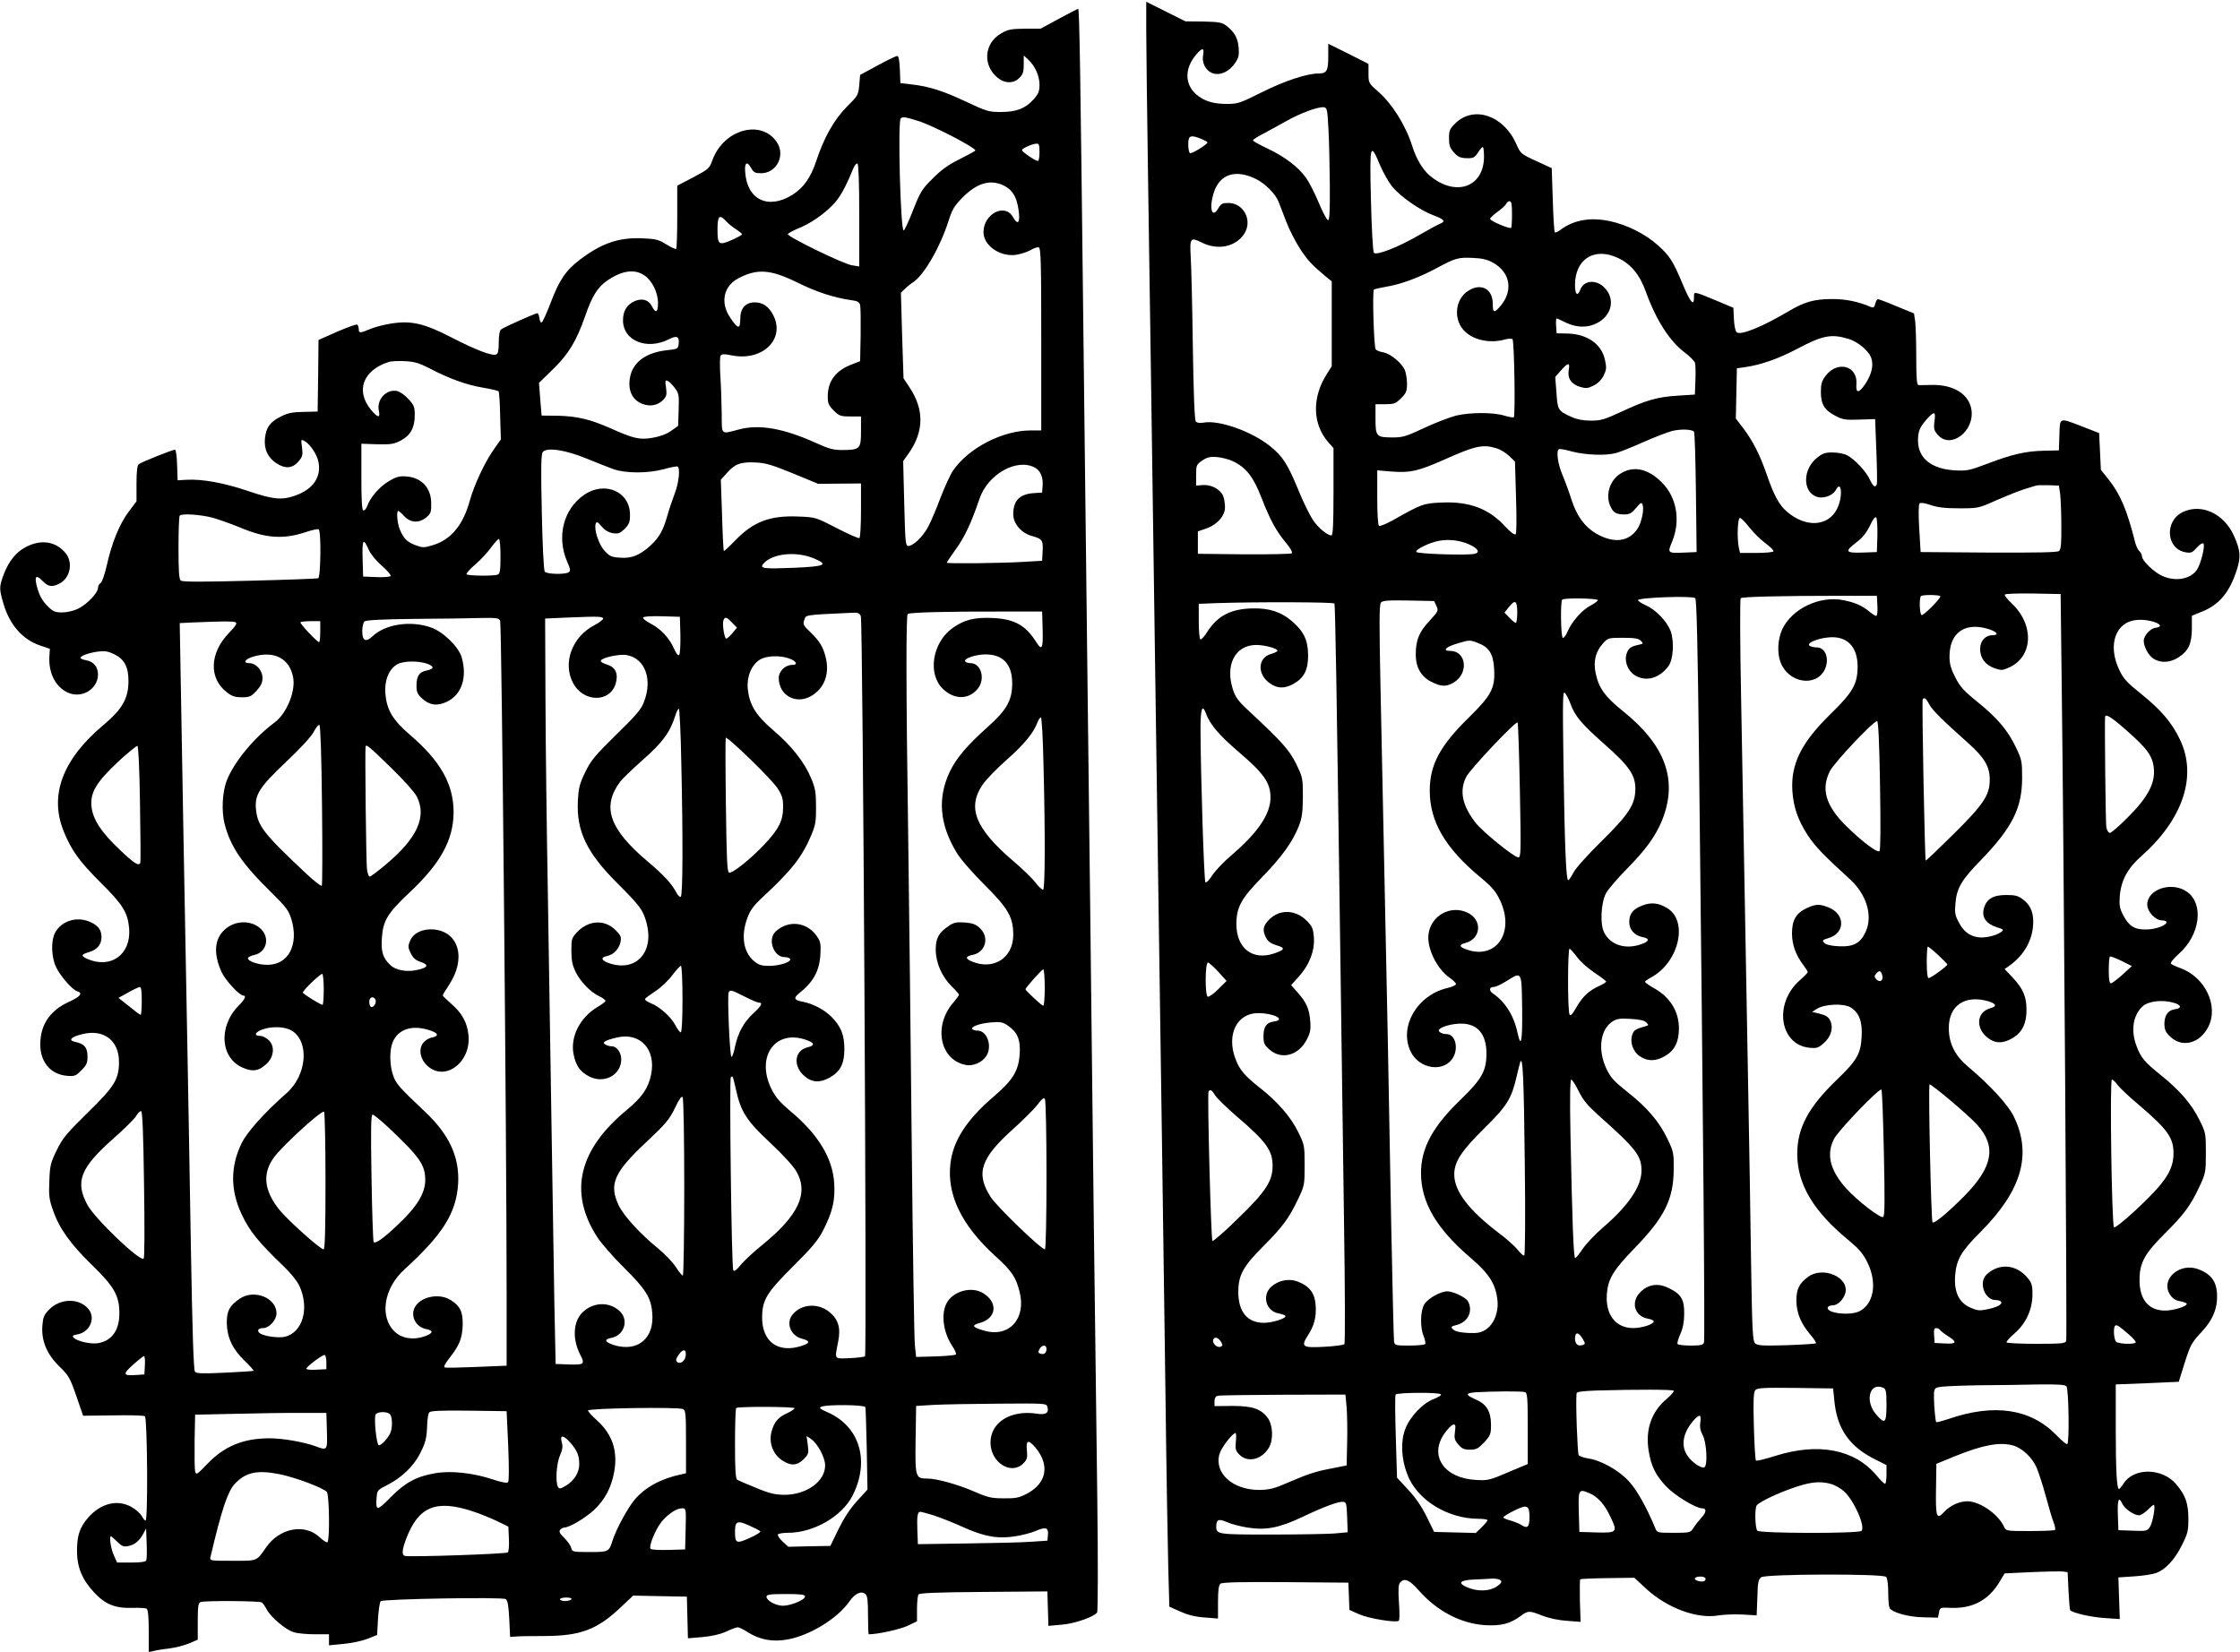 <?xml version="1.0" standalone="no"?>
<!DOCTYPE svg PUBLIC "-//W3C//DTD SVG 20010904//EN"
 "http://www.w3.org/TR/2001/REC-SVG-20010904/DTD/svg10.dtd">
<svg version="1.0" xmlns="http://www.w3.org/2000/svg"
 width="1280pt" height="944pt" viewBox="0 0 1280 944"
 preserveAspectRatio="xMidYMid meet">
<g transform="translate(0,944) scale(0.1,-0.1)"
fill="#000000" stroke="none">
<path d="M6550 9258 c0 -95 5 -461 10 -813 5 -352 14 -964 20 -1360 6 -396 15
-1028 20 -1405 5 -377 14 -1004 20 -1395 6 -390 15 -1011 20 -1380 5 -368 14
-1019 20 -1445 5 -426 13 -871 16 -989 l6 -213 62 -28 c42 -19 85 -30 139 -34
l77 -6 0 94 c0 67 4 97 14 105 9 8 116 11 372 9 l359 -3 3 -78 3 -78 57 -25
c54 -24 206 -49 225 -37 5 3 5 50 1 104 -5 73 -3 103 6 114 24 29 54 17 108
-45 104 -118 240 -189 379 -198 91 -5 142 8 203 53 42 31 49 31 124 1 37 -14
92 -26 139 -29 l79 -6 -4 119 c-1 65 -1 121 2 124 3 3 74 6 157 7 l152 2 68
-63 c121 -111 292 -174 414 -152 30 5 91 7 136 5 l81 -5 4 102 c2 87 6 104 22
116 27 19 695 21 714 2 7 -7 12 -44 12 -94 0 -53 4 -85 13 -91 32 -25 110 -44
188 -46 l83 -2 6 29 c5 29 5 30 68 27 123 -5 215 44 277 147 l30 50 150 7 c83
4 164 5 180 4 l30 -4 5 -107 c3 -58 7 -108 10 -111 18 -16 119 -39 194 -44
l89 -6 -4 119 -4 119 90 6 c50 3 106 12 125 19 54 19 107 77 148 159 34 68 37
82 37 155 -1 87 -17 131 -70 194 -79 93 -241 96 -300 4 -11 -17 -23 -31 -26
-32 -13 0 -19 103 -19 345 l0 253 180 7 180 8 34 109 c32 100 39 114 93 172
71 75 98 145 91 232 -6 65 -37 104 -105 130 -107 41 -218 -56 -164 -143 14
-23 30 -34 56 -39 19 -3 37 -10 40 -14 8 -14 -73 -40 -123 -40 -95 0 -148 64
-146 180 1 95 30 146 144 260 109 108 147 159 198 268 35 75 37 81 37 192 0
114 -1 117 -37 190 -44 89 -112 169 -221 256 -94 76 -113 99 -138 165 -34 89
-21 177 35 228 31 29 110 39 174 21 47 -12 52 -33 10 -38 -39 -5 -60 -35 -60
-84 1 -36 7 -48 36 -75 68 -62 166 -36 214 57 62 119 -16 285 -158 337 -25 9
-49 20 -54 25 -6 5 13 28 46 58 119 106 143 282 47 352 -85 63 -229 18 -229
-72 0 -40 47 -90 84 -90 14 0 26 -4 26 -10 0 -19 -63 -42 -117 -42 -66 -1 -98
19 -131 83 -19 36 -23 55 -19 107 7 89 44 159 122 228 239 211 322 459 222
667 -46 97 -108 170 -223 262 -82 66 -101 87 -125 139 -67 142 -19 274 103
283 82 7 178 -36 104 -45 -29 -4 -66 -45 -66 -74 0 -34 27 -84 55 -102 41 -27
97 -24 145 8 56 37 74 76 75 164 l0 73 59 24 c97 39 156 109 197 236 25 76 22
113 -16 198 -57 126 -185 185 -291 135 -106 -50 -97 -209 13 -230 33 -6 40 -3
66 26 17 19 32 29 38 23 11 -11 -14 -114 -37 -149 -36 -54 -123 -70 -199 -35
-48 22 -115 87 -115 111 0 10 -7 23 -15 30 -8 7 -20 31 -25 54 -46 182 -84
272 -152 357 l-43 54 -5 105 -5 105 -95 37 c-135 52 -129 55 -132 -49 l-3 -87
-85 -2 c-105 -2 -185 -21 -326 -75 -101 -38 -115 -41 -185 -37 -133 8 -209 70
-209 170 0 55 10 78 58 131 36 38 44 34 36 -21 -5 -42 -3 -52 19 -77 73 -85
213 21 192 146 -15 88 -104 142 -227 139 -35 -1 -69 -1 -75 -1 -10 1 -13 40
-13 160 0 87 -3 179 -6 204 l-7 46 -98 40 c-54 23 -102 41 -107 41 -6 0 -13
-12 -16 -26 -5 -20 -11 -24 -24 -19 -74 32 -145 46 -222 46 -102 0 -159 -16
-248 -69 -152 -90 -275 -140 -298 -121 -8 6 -14 38 -16 76 l-3 64 -95 40
c-138 57 -130 55 -130 19 0 -53 -20 -30 -65 77 -55 132 -75 162 -142 222 -71
64 -178 117 -273 137 -112 24 -206 7 -281 -48 -16 -12 -31 -19 -34 -16 -4 3
-9 87 -12 186 l-6 181 -89 41 c-87 40 -89 42 -114 98 -72 163 -244 221 -349
116 -31 -30 -35 -41 -35 -84 0 -40 5 -56 28 -81 23 -26 37 -32 72 -33 39 -1
46 3 65 31 11 18 23 32 28 33 4 0 7 -25 7 -55 0 -178 -167 -233 -314 -105 -38
34 -74 94 -96 165 -37 118 -115 242 -195 312 -54 47 -55 49 -55 103 l0 55
-115 58 -115 57 0 -73 c0 -82 -9 -97 -55 -97 -67 0 -194 -42 -324 -107 -124
-62 -138 -67 -200 -67 -79 0 -131 16 -177 56 -64 57 -65 146 -2 222 37 45 51
46 43 2 -9 -45 15 -91 56 -105 42 -14 94 10 127 59 20 29 23 44 20 88 -5 56
-25 91 -72 126 -23 18 -44 21 -130 23 l-102 1 -112 56 -112 56 0 -172z m1041
-553 c4 -66 7 -211 8 -323 1 -159 -2 -203 -11 -200 -7 3 -31 48 -53 101 -22
53 -54 116 -72 141 -44 62 -124 122 -220 167 -46 22 -83 42 -83 47 0 4 24 20
53 35 28 15 88 47 132 72 84 48 186 86 220 82 18 -2 20 -12 26 -122z m-726
-59 c19 -8 35 -17 35 -20 0 -11 -91 -67 -100 -61 -6 3 -10 26 -10 51 0 50 13
55 75 30z m1021 -150 c18 -42 49 -97 69 -122 48 -58 158 -135 235 -164 64 -24
73 -35 38 -49 -13 -5 -69 -36 -125 -68 -112 -65 -237 -114 -252 -98 -6 6 -13
138 -17 299 -8 325 -5 338 52 202z m-707 -80 c53 -27 111 -86 128 -131 7 -17
26 -67 43 -112 17 -45 53 -115 79 -155 43 -66 67 -92 155 -165 l26 -21 0 -243
0 -242 -29 -46 c-85 -134 -81 -285 9 -388 l30 -34 0 -249 c0 -186 -3 -250 -12
-250 -23 0 -76 44 -106 89 -17 25 -55 102 -83 171 -61 148 -90 193 -161 250
-104 84 -290 150 -378 135 -25 -4 -40 -2 -47 7 -7 8 -13 165 -17 438 -3 234
-9 461 -12 505 -6 104 -1 111 61 80 91 -47 193 -27 243 46 52 75 1 179 -89
179 -34 0 -42 -4 -57 -30 -35 -61 -54 -5 -28 83 33 112 125 143 245 83z m1461
-199 c0 -41 -2 -76 -5 -79 -8 -8 -120 39 -120 51 0 5 19 24 43 41 24 17 45 37
49 45 3 8 11 15 19 15 11 0 14 -17 14 -73z m605 -251 c74 -34 125 -96 159
-191 59 -164 137 -286 226 -352 28 -21 53 -47 56 -58 3 -11 4 -56 2 -100 l-3
-80 -95 -6 c-118 -7 -184 -26 -325 -92 -97 -45 -117 -51 -175 -51 -44 0 -79 7
-110 21 -78 36 -79 39 -86 139 l-7 90 33 37 c40 46 53 47 44 2 -8 -47 15 -81
65 -96 34 -10 45 -9 78 8 24 12 45 33 57 57 16 34 17 45 7 90 -20 91 -101 147
-216 150 l-60 1 -3 43 c-2 23 0 42 3 42 3 0 23 -9 43 -19 54 -27 102 -34 150
-22 119 32 156 153 71 226 -48 39 -110 30 -129 -21 -16 -41 -30 -27 -30 29 1
147 111 216 245 153z m-714 -27 c103 -57 118 -167 36 -256 -30 -33 -37 -29
-37 22 0 83 -66 119 -137 75 -82 -49 -91 -175 -17 -239 53 -47 144 -64 224
-41 19 5 38 6 43 1 10 -10 17 -440 7 -446 -4 -2 -28 2 -55 10 -62 19 -193 19
-274 0 -35 -9 -117 -40 -181 -70 -102 -48 -124 -55 -179 -55 -96 0 -101 5
-101 105 l0 85 56 0 c50 0 59 3 90 34 30 30 34 40 34 85 0 29 -7 65 -14 80
-22 42 -81 89 -120 97 -20 3 -40 11 -45 18 -10 12 -20 331 -10 341 4 3 34 10
68 16 83 13 189 52 289 106 108 58 124 63 208 59 52 -2 83 -9 115 -27z m2029
-435 c61 -18 124 -73 135 -117 11 -41 -2 -89 -36 -141 -37 -55 -55 -55 -51 -2
9 105 -108 138 -176 48 -22 -29 -27 -46 -27 -93 0 -70 21 -104 86 -137 38 -20
56 -23 134 -20 l90 3 7 -180 c4 -99 5 -186 3 -192 -8 -23 -22 -14 -40 26 -20
45 -86 116 -130 139 -16 9 -53 16 -81 16 -41 1 -58 -4 -88 -28 -85 -64 -88
-196 -5 -225 37 -13 91 6 109 38 34 65 42 -40 7 -108 -51 -100 -177 -108 -285
-16 -45 38 -75 93 -117 215 -41 117 -78 189 -136 266 l-40 52 3 143 3 144 48
7 c87 12 190 48 296 104 145 77 195 87 291 58z m-880 -531 c4 -4 9 -161 11
-348 l4 -340 -69 -3 c-98 -4 -99 -4 -70 65 48 119 25 252 -60 336 -76 77 -158
96 -230 54 -68 -38 -96 -129 -61 -196 16 -33 33 -41 80 -41 26 0 40 8 64 37
25 30 31 34 37 20 10 -28 -5 -103 -29 -139 -50 -75 -135 -85 -235 -28 -66 38
-112 101 -142 194 -12 39 -35 102 -51 140 -27 64 -38 139 -21 149 4 3 39 -3
77 -14 80 -20 191 -24 250 -8 22 6 92 34 155 62 63 28 138 57 165 64 50 12
112 10 125 -4z m-1129 -95 c22 -6 54 -26 73 -44 l33 -32 6 -203 c4 -122 3
-207 -2 -212 -6 -6 -29 11 -60 44 -91 101 -204 144 -361 137 -104 -4 -117 -8
-282 -102 -37 -20 -72 -35 -78 -31 -6 4 -10 66 -10 161 l0 156 83 -7 c104 -8
150 2 297 67 181 81 223 90 301 66z m-1506 -74 c75 -35 118 -90 164 -210 49
-126 83 -189 141 -258 23 -27 37 -53 32 -58 -4 -4 -127 -7 -273 -6 l-264 3 0
64 0 64 43 15 c65 21 112 73 112 122 0 21 -4 50 -10 64 -14 38 -67 67 -115 64
l-40 -3 0 60 c0 57 2 60 35 83 28 19 45 23 85 20 28 -3 68 -13 90 -24z m4727
-184 c3 -25 7 -106 7 -181 1 -104 -2 -139 -13 -148 -9 -8 -123 -10 -402 -9
l-389 3 -8 134 c-5 82 -4 138 2 144 6 6 29 2 63 -9 39 -14 82 -19 163 -19 109
0 111 0 215 47 58 25 130 54 160 63 30 9 60 19 65 20 6 2 37 3 70 2 l60 -2 7
-45z m-1044 -241 l-3 -94 -82 -3 c-99 -3 -104 6 -33 60 33 25 56 54 75 93 17
37 30 54 36 48 5 -5 8 -52 7 -104z m-731 46 c24 -30 65 -71 93 -91 27 -20 47
-40 44 -45 -3 -5 -47 -9 -98 -9 l-93 0 -7 31 c-11 58 -7 169 7 169 6 0 31 -25
54 -55z m-1600 -97 c49 -23 62 -45 30 -53 -40 -10 -330 -1 -334 11 -5 14 75
53 129 63 56 11 123 3 175 -21z m3384 -788 c13 -1010 31 -3749 26 -3764 -5
-14 -31 -16 -171 -16 -91 0 -167 4 -170 8 -3 4 17 27 44 50 65 56 102 134 104
218 1 49 -3 69 -20 91 -64 86 -166 99 -241 30 -49 -44 -13 -147 51 -147 14 0
27 -4 30 -9 10 -15 -19 -31 -75 -43 -48 -10 -59 -9 -100 9 -65 29 -93 88 -87
181 7 93 34 140 144 250 237 237 297 445 191 662 -33 67 -137 180 -261 284
-75 63 -110 133 -110 221 0 130 94 192 228 152 44 -14 48 -29 10 -39 -90 -24
-85 -136 8 -184 37 -19 79 -13 129 20 47 32 69 80 69 154 0 76 -19 121 -78
184 l-47 50 30 21 c77 56 123 133 132 220 7 72 -10 121 -55 155 -30 23 -45 27
-98 27 -76 0 -114 -23 -128 -79 -13 -48 14 -86 74 -105 40 -13 42 -15 24 -28
-29 -21 -95 -36 -133 -29 -49 8 -82 34 -109 87 -20 37 -23 54 -18 106 7 87 34
134 147 249 178 185 234 296 234 469 0 94 -2 104 -36 175 -47 98 -106 167
-221 260 -77 62 -98 86 -125 139 -25 49 -33 77 -33 118 0 132 81 195 209 162
58 -15 81 -39 38 -39 -42 0 -72 -32 -72 -79 0 -52 30 -92 83 -110 37 -13 44
-13 82 4 138 62 146 244 15 367 -24 23 -42 45 -39 50 3 5 76 7 162 6 l157 -3
6 -505z m-1053 438 c2 -33 -1 -58 -7 -58 -5 0 -22 11 -38 24 -43 35 -82 53
-150 66 -134 27 -292 -48 -348 -165 -27 -58 -31 -136 -10 -191 44 -116 199
-143 251 -43 30 60 7 129 -44 129 -15 0 -33 4 -41 9 -21 14 40 42 106 48 106
11 168 -51 168 -167 -1 -100 -27 -146 -154 -270 -168 -164 -228 -286 -219
-439 6 -95 33 -171 91 -259 41 -61 85 -107 238 -247 95 -87 131 -206 91 -298
-30 -67 -69 -89 -154 -85 -44 2 -73 9 -83 19 -14 14 -12 17 24 28 96 28 96
137 0 175 -52 21 -74 20 -127 -5 -60 -29 -82 -69 -82 -144 0 -64 22 -125 66
-182 13 -17 24 -35 24 -39 0 -3 -21 -25 -46 -47 -150 -132 -115 -368 56 -385
41 -4 51 -1 82 27 42 37 56 87 36 129 -10 20 -25 30 -58 38 l-45 11 28 18 c43
27 154 32 193 7 48 -30 67 -81 62 -166 -5 -99 -27 -136 -141 -246 -163 -157
-227 -276 -227 -424 0 -175 93 -330 297 -497 56 -47 79 -73 104 -124 56 -114
38 -233 -42 -277 -55 -31 -205 -12 -183 23 3 5 15 9 28 9 27 0 62 35 71 71 22
90 -129 155 -214 91 -50 -37 -66 -70 -66 -135 1 -71 25 -130 81 -196 20 -23
34 -45 30 -48 -3 -3 -79 -8 -169 -11 -138 -4 -165 -2 -178 11 -14 13 -17 79
-23 469 -3 249 -11 685 -16 968 -5 283 -14 783 -20 1110 -6 327 -15 844 -21
1149 -6 306 -7 557 -2 562 9 9 230 14 583 14 l195 0 3 -57z m360 53 c-9 -23
-99 -112 -108 -106 -11 7 -14 98 -3 108 10 10 115 8 111 -2z m-1401 -9 c8 -5
14 -251 22 -937 24 -2096 34 -3302 28 -3318 -5 -14 -20 -17 -76 -17 -38 0 -72
4 -75 9 -3 5 4 31 16 57 15 34 22 70 22 116 1 80 -17 112 -87 146 -62 31 -118
23 -164 -23 -56 -56 -33 -137 42 -151 19 -3 35 -10 35 -16 0 -16 -67 -38 -117
-38 -101 0 -160 77 -151 195 7 87 37 136 157 260 172 177 224 281 225 450 1
95 -1 104 -35 175 -47 99 -117 181 -229 269 -78 62 -96 82 -121 134 -50 107
-35 224 35 269 25 16 44 19 104 15 50 -3 79 -9 89 -20 14 -14 14 -17 2 -20
-64 -18 -73 -24 -82 -51 -15 -44 6 -100 47 -125 44 -28 90 -26 141 4 55 32 79
81 79 160 -1 95 -51 176 -140 226 -30 17 -54 34 -54 38 0 3 16 15 35 25 159
86 214 322 92 396 -49 30 -92 35 -142 15 -54 -20 -75 -47 -75 -95 0 -43 30
-77 78 -86 40 -8 37 -24 -9 -40 -89 -32 -175 -6 -212 66 -25 47 -19 168 10
225 12 22 66 85 120 140 107 108 164 187 201 278 91 227 20 427 -223 622 -104
84 -139 132 -157 218 -14 68 -1 122 42 170 28 31 30 32 114 32 67 0 89 -4 102
-17 16 -16 15 -17 -12 -23 -44 -9 -58 -19 -68 -48 -16 -43 4 -98 43 -124 63
-42 141 -22 195 50 28 38 34 142 12 202 -22 56 -85 121 -142 146 -24 11 -44
24 -44 29 0 15 305 26 327 12z m-557 -12 c0 -5 -17 -18 -38 -29 -50 -25 -108
-91 -133 -147 -10 -25 -23 -42 -29 -39 -11 7 -14 208 -3 218 10 11 203 8 203
-3z m-922 -33 c13 -27 11 -30 -40 -86 -60 -64 -78 -110 -78 -192 0 -73 31
-127 90 -156 55 -28 85 -29 128 -3 86 53 71 180 -21 180 -49 0 -25 24 46 44
63 19 67 19 111 2 66 -25 90 -64 94 -152 6 -106 -16 -148 -142 -272 -168 -164
-226 -273 -226 -421 0 -177 89 -329 291 -496 67 -56 86 -79 111 -131 85 -181
-20 -338 -187 -282 -47 15 -51 29 -11 39 90 24 98 132 12 173 -96 46 -209 -16
-223 -122 -11 -80 48 -200 122 -251 19 -13 35 -29 35 -35 0 -6 -23 -17 -51
-23 -171 -41 -274 -218 -210 -359 49 -107 198 -127 247 -33 29 56 7 129 -39
129 -30 0 -55 17 -42 28 18 17 77 32 124 32 94 0 145 -60 145 -170 0 -100 -26
-147 -148 -265 -160 -154 -226 -277 -226 -419 0 -168 89 -319 285 -486 106
-91 142 -149 152 -242 7 -70 -21 -138 -69 -168 -27 -17 -46 -20 -100 -18 -46
3 -73 9 -84 20 -16 15 -14 17 24 27 61 17 90 78 61 133 -12 23 -83 57 -118 58
-39 0 -111 -40 -132 -74 -23 -38 -25 -131 -4 -182 8 -20 12 -40 9 -45 -3 -5
-43 -9 -89 -9 -80 0 -85 1 -89 23 -2 12 -9 308 -16 657 -6 349 -15 838 -20
1085 -5 248 -14 684 -20 970 -6 286 -15 740 -21 1008 -8 381 -8 492 2 503 10
12 40 14 158 12 l146 -3 13 -28z m-583 14 c5 -9 12 -403 35 -2076 6 -412 15
-1065 20 -1449 6 -402 7 -703 2 -708 -5 -5 -57 -12 -115 -15 -124 -7 -135 0
-94 64 37 56 50 108 45 174 -5 69 -35 109 -103 135 -50 19 -109 7 -150 -29
-55 -49 -32 -139 40 -153 19 -3 37 -10 40 -14 8 -14 -73 -40 -123 -40 -95 0
-147 64 -146 180 1 94 29 144 144 259 109 109 146 159 198 269 36 75 37 80 37
192 0 113 -1 118 -37 191 -42 86 -120 175 -216 250 -88 69 -118 103 -142 167
-53 139 8 262 129 262 91 0 162 -38 90 -48 -42 -6 -59 -30 -59 -83 0 -41 4
-51 35 -78 69 -60 166 -33 213 59 19 37 23 56 19 105 -5 69 -23 109 -74 165
l-35 40 45 50 c60 67 90 146 85 223 -4 49 -9 62 -38 92 -65 67 -156 71 -217
10 -36 -36 -41 -61 -18 -105 11 -21 28 -33 61 -43 50 -14 47 -25 -15 -46 -125
-42 -216 30 -216 169 1 97 27 144 148 268 111 114 173 200 209 291 18 46 22
76 23 167 0 108 -1 111 -39 190 -40 80 -81 125 -278 309 -49 45 -69 72 -81
109 -49 144 10 260 132 260 48 0 121 -20 121 -33 0 -4 -17 -13 -39 -19 -76
-23 -77 -119 -2 -169 43 -29 82 -29 133 -1 60 34 83 79 83 163 -1 85 -23 134
-90 193 -62 54 -130 77 -225 75 -125 -2 -201 -41 -260 -132 -17 -28 -36 -48
-41 -45 -5 3 -9 50 -9 104 l0 99 98 4 c239 8 671 6 677 -2z m1045 -51 c0 -33
-4 -60 -8 -60 -5 0 -21 13 -36 29 l-29 30 24 30 c37 47 49 40 49 -29z m304
-522 c26 -71 63 -115 192 -229 144 -127 179 -178 179 -258 -1 -89 -37 -145
-196 -301 -77 -76 -146 -153 -158 -177 -12 -24 -25 -43 -30 -43 -12 0 -20 190
-27 675 -5 356 -4 408 8 395 8 -8 23 -36 32 -62z m2050 -3 c19 -35 73 -88 223
-222 93 -83 123 -134 123 -209 0 -88 -35 -141 -208 -312 -85 -84 -156 -152
-158 -150 -5 6 -23 912 -17 921 8 14 19 7 37 -28z m-4133 -52 c24 -65 76 -125
189 -222 142 -121 180 -175 180 -259 0 -94 -72 -200 -220 -327 -45 -38 -96
-91 -113 -118 -17 -26 -34 -44 -39 -39 -8 8 -27 616 -28 875 0 118 10 146 31
90z m5259 -96 c121 -106 152 -149 158 -222 7 -84 -37 -165 -150 -277 -48 -49
-94 -88 -102 -88 -8 0 -16 14 -20 33 -4 24 -10 581 -7 630 2 20 36 -1 121 -76z
m-3465 -344 c7 -356 6 -383 -9 -383 -23 0 -197 141 -240 193 -80 100 -99 187
-57 268 25 47 282 319 293 310 3 -3 9 -178 13 -388z m2058 30 c4 -228 3 -371
-3 -377 -12 -12 -102 56 -192 145 -115 114 -143 209 -92 311 25 50 246 284
270 287 7 1 13 -111 17 -366z m331 -970 c28 -26 52 -51 54 -54 3 -8 -94 -79
-108 -79 -6 0 -10 37 -10 90 0 50 3 90 6 90 4 0 30 -21 58 -47z m-2062 -13
c18 -25 63 -65 98 -88 36 -24 66 -47 68 -51 1 -4 -16 -15 -38 -25 -59 -26 -98
-62 -132 -123 -22 -39 -33 -51 -39 -41 -12 18 -11 381 0 376 5 -1 24 -23 43
-48z m3117 -100 c-30 -27 -60 -49 -66 -50 -9 0 -13 21 -13 73 0 41 3 76 6 80
4 3 33 -8 66 -24 l60 -30 -53 -49z m-5167 16 l47 -52 -48 -48 c-27 -27 -54
-45 -60 -42 -16 10 -15 196 2 195 6 -1 33 -25 59 -53z m3793 -17 c10 -30 -11
-48 -32 -27 -13 14 -14 20 -3 32 17 22 27 20 35 -5z m-2057 -192 c2 -189 -6
-234 -27 -137 -20 95 -71 176 -140 222 -25 18 -21 38 8 38 9 0 41 15 71 34 87
54 85 59 88 -157z m15 -884 c4 -299 2 -525 -3 -528 -5 -3 -21 11 -36 31 -16
20 -64 64 -109 97 -172 131 -255 239 -255 335 0 72 41 135 172 264 130 128
155 169 184 294 9 38 18 76 21 84 15 41 21 -98 26 -577z m308 411 c25 -51 51
-82 113 -138 216 -192 246 -231 246 -317 0 -89 -76 -201 -220 -324 -44 -38
-96 -93 -116 -122 -19 -29 -39 -53 -43 -53 -9 0 -17 201 -27 713 -4 206 -2
307 5 307 5 0 24 -30 42 -66z m3078 37 c12 -16 65 -67 119 -112 168 -143 202
-191 202 -279 0 -98 -46 -167 -215 -325 -67 -62 -120 -104 -125 -99 -13 14
-25 844 -12 844 6 0 20 -13 31 -29z m-801 -229 c112 -123 90 -242 -73 -407
-96 -97 -173 -160 -182 -151 -8 8 -25 775 -17 788 5 8 220 -172 272 -230z
m-533 -163 c6 -271 5 -358 -4 -364 -16 -9 -148 93 -212 164 -92 103 -114 193
-69 282 25 49 260 293 271 282 4 -5 10 -168 14 -364z m-3822 332 c10 -17 66
-71 125 -122 167 -143 204 -194 204 -281 0 -88 -38 -147 -196 -300 -77 -76
-144 -134 -148 -130 -8 8 -30 841 -22 854 9 14 19 9 37 -21z m5219 -1365 c26
-22 45 -44 42 -48 -8 -13 -99 -9 -112 4 -13 13 -17 80 -6 91 9 8 19 2 76 -47z
m-1077 24 c4 -6 24 -22 46 -36 55 -34 50 -46 -18 -42 l-58 3 -3 43 c-2 32 0
42 12 42 8 0 18 -5 21 -10z m-2042 -50 c16 -27 17 -31 3 -36 -28 -11 -46 4
-46 36 0 39 20 39 43 0z m-2065 -20 c10 -17 10 -21 -4 -27 -20 -7 -49 21 -41
41 8 19 28 13 45 -14z m4830 -252 c13 -13 18 -319 5 -331 -3 -4 -32 19 -62 51
-148 152 -357 183 -621 91 -34 -11 -64 -19 -66 -16 -3 3 -8 45 -11 94 -4 70
-3 91 9 100 10 9 82 13 239 16 123 1 285 3 360 5 94 1 139 -2 147 -10z m-1028
-108 c0 -103 -9 -112 -58 -55 -69 78 -38 190 41 153 14 -7 17 -23 17 -98z
m-298 25 c15 -161 87 -264 236 -337 l62 -31 0 -53 c0 -30 -4 -54 -8 -54 -5 0
-28 22 -50 49 -126 149 -333 188 -579 110 -57 -18 -106 -30 -109 -26 -4 4 -9
92 -12 197 -4 145 -2 193 8 205 11 13 44 15 229 13 l216 -3 7 -70z m-918 57
c3 -5 -15 -25 -39 -46 -88 -73 -124 -176 -104 -298 14 -88 40 -139 100 -203
48 -51 169 -125 205 -125 27 0 25 -23 -3 -53 -16 -18 -37 -44 -46 -59 -17 -27
-20 -28 -112 -28 -95 0 -96 0 -107 28 -46 112 -103 215 -148 264 -57 64 -160
122 -235 133 -24 4 -49 12 -54 19 -7 9 -18 307 -12 353 1 9 34 13 109 16 244
7 441 6 446 -1z m-850 -8 c14 -5 16 -33 16 -209 l0 -202 -112 -47 c-104 -45
-117 -48 -183 -44 -182 9 -270 137 -182 264 19 27 41 50 50 52 14 3 16 -3 11
-40 -5 -38 -2 -49 19 -73 20 -24 33 -30 67 -30 36 0 47 6 81 42 36 39 39 47
39 100 0 75 -25 118 -85 144 -63 28 -63 37 -3 42 96 6 266 7 282 1z m-480 -13
c3 -5 -15 -16 -40 -26 -64 -24 -137 -101 -164 -172 -27 -70 -23 -169 11 -257
54 -147 230 -256 409 -256 28 0 50 -4 50 -8 0 -4 -15 -23 -33 -40 l-34 -33
-119 3 -119 3 -43 88 c-30 60 -65 111 -107 155 l-62 67 -7 232 c-4 128 -5 237
-1 243 8 12 251 14 259 1z m-539 -73 c3 -40 5 -131 3 -203 l-3 -130 -80 -16
c-100 -19 -136 -31 -255 -82 -80 -35 -106 -41 -165 -42 -152 0 -259 97 -226
207 11 36 74 118 91 118 4 0 5 -22 2 -49 -4 -43 -1 -53 21 -75 47 -47 126 -28
167 39 28 45 24 131 -6 172 -39 52 -88 68 -201 68 l-103 -1 0 27 c0 18 6 29
18 32 9 3 177 5 374 6 l356 1 7 -72z m2021 -86 c-4 -28 0 -48 14 -75 22 -40
29 -170 10 -182 -16 -10 -72 27 -97 65 -41 59 -26 136 40 208 30 32 40 27 33
-16z m1787 -133 c52 -14 110 -69 135 -127 11 -26 35 -99 52 -162 17 -63 37
-131 45 -151 8 -20 11 -39 8 -43 -4 -3 -68 -6 -143 -6 -134 0 -137 0 -148 24
-33 72 -138 146 -210 146 -46 0 -99 -24 -134 -62 -42 -46 -48 -28 -45 137 l2
139 107 44 c161 65 256 82 331 61z m-1040 -220 c21 -5 53 -24 73 -41 58 -51
125 -203 101 -227 -16 -16 -579 -15 -595 1 -13 13 -16 126 -4 144 15 24 172
94 267 119 62 17 109 18 158 4z m-1380 -53 c47 -20 86 -63 119 -134 43 -89 39
-93 -79 -90 l-98 3 -3 104 c-4 140 -2 144 61 117z m3045 -61 c13 -28 67 -65
95 -65 10 0 32 14 49 30 16 17 32 30 35 30 12 0 -5 -100 -21 -125 -16 -25 -20
-26 -99 -23 l-82 3 -3 88 c-3 88 5 108 26 62z m-4430 -76 l3 -86 -77 -7 c-42
-3 -206 -6 -364 -6 -300 0 -310 1 -310 45 0 41 13 47 61 26 25 -11 78 -25 117
-31 105 -17 181 -2 311 59 126 60 209 91 236 88 18 -2 20 -10 23 -88z m1042 0
c0 -55 -11 -67 -44 -46 -12 9 -42 20 -64 27 -23 6 -42 14 -42 18 0 4 28 22 63
39 74 37 87 31 87 -38z m1005 -348 c3 -5 0 -13 -5 -16 -16 -10 -62 4 -55 15 8
13 52 13 60 1z m-1181 -7 c24 -9 19 -22 -16 -44 -40 -24 -103 -26 -158 -4 -64
26 -52 43 33 47 39 1 84 4 99 5 14 1 33 -1 42 -4z"/>
<path d="M6051 9333 l-105 -57 -90 0 c-80 -1 -96 -4 -137 -28 -95 -56 -105
-179 -20 -251 42 -35 93 -36 126 -2 20 19 25 34 25 76 l0 52 26 -24 c39 -36
64 -93 64 -143 0 -37 -6 -52 -32 -82 -47 -53 -98 -74 -188 -74 -70 0 -81 3
-200 59 -131 62 -213 88 -315 99 l-60 7 -3 78 c-2 52 -7 77 -15 77 -7 0 -57
-24 -112 -54 l-100 -54 -5 -58 c-5 -57 -8 -62 -71 -124 -73 -74 -130 -175
-174 -308 -32 -97 -73 -155 -138 -196 -139 -86 -259 -27 -269 133 -4 53 11 62
34 21 15 -26 23 -30 57 -30 90 0 141 104 89 179 -90 131 -303 71 -367 -104
-17 -48 -22 -52 -109 -98 l-92 -48 0 -178 c0 -98 -3 -180 -6 -183 -3 -4 -28 8
-56 25 -45 28 -61 32 -139 35 -132 6 -231 -28 -354 -121 -81 -61 -120 -118
-169 -249 -23 -60 -46 -110 -51 -111 -6 -1 -11 10 -13 26 -2 15 -7 27 -11 27
-12 0 -194 -81 -208 -93 -8 -6 -13 -34 -13 -74 0 -47 -4 -65 -15 -69 -24 -9
-112 24 -252 96 -159 82 -232 99 -347 81 -40 -6 -94 -20 -120 -31 -59 -25 -66
-25 -66 -1 0 11 -4 22 -9 26 -5 3 -57 -16 -115 -41 l-106 -47 -2 -204 -3 -205
-80 -2 c-64 -1 -90 -6 -129 -26 -63 -31 -85 -62 -92 -125 -6 -61 15 -109 65
-142 50 -34 93 -30 126 9 24 28 26 37 21 81 -7 46 -6 48 13 37 33 -17 73 -78
81 -121 16 -85 -30 -153 -127 -189 -80 -30 -128 -26 -276 24 -138 47 -263 69
-351 64 l-51 -3 -3 88 c-1 48 -7 87 -12 87 -14 0 -193 -71 -207 -83 -9 -6 -13
-42 -13 -111 l0 -101 -45 -60 c-53 -71 -96 -177 -125 -307 -12 -52 -27 -96
-36 -101 -8 -4 -14 -17 -14 -27 0 -28 -64 -95 -114 -119 -25 -12 -62 -21 -90
-21 -43 0 -53 5 -86 38 -26 26 -43 56 -55 95 -21 72 -12 88 27 48 34 -35 55
-38 98 -16 62 32 79 121 34 175 -56 66 -138 79 -224 35 -58 -29 -100 -82 -130
-161 -25 -68 -25 -80 0 -165 36 -122 111 -206 212 -239 l53 -18 -3 -47 c-4
-90 33 -166 99 -200 80 -42 178 13 179 100 0 43 -24 73 -65 81 -19 3 -35 10
-35 14 0 12 47 29 99 36 40 5 59 2 94 -15 59 -29 82 -74 81 -158 -1 -96 -37
-157 -140 -244 -236 -197 -314 -403 -230 -610 43 -107 89 -171 207 -289 131
-129 159 -175 167 -266 12 -150 -106 -234 -242 -173 -35 17 -33 24 14 38 46
14 70 43 70 86 0 43 -23 71 -75 90 -73 28 -157 -1 -191 -67 -23 -44 -21 -135
5 -192 22 -50 93 -132 122 -141 34 -11 20 -30 -50 -62 -107 -50 -160 -130
-161 -241 0 -101 58 -171 150 -180 46 -4 52 -2 85 31 30 30 35 42 35 79 0 51
-17 72 -68 83 -45 9 -28 29 39 45 122 30 209 -36 209 -159 0 -99 -26 -141
-179 -290 -122 -120 -143 -145 -177 -215 -35 -71 -39 -88 -42 -175 -4 -83 -1
-107 21 -168 35 -103 100 -193 222 -312 127 -123 157 -176 157 -275 1 -97 -42
-158 -120 -172 -40 -8 -119 10 -140 30 -11 11 -8 15 21 20 74 14 107 98 58
150 -55 59 -159 55 -221 -9 -29 -30 -34 -43 -38 -92 -6 -87 26 -163 98 -233
52 -51 60 -64 96 -168 l39 -113 170 2 c94 2 176 0 183 -5 14 -8 18 -596 4
-596 -5 0 -15 12 -22 26 -8 14 -33 37 -56 50 -80 47 -177 24 -250 -59 -48 -55
-64 -102 -64 -190 0 -93 29 -164 97 -237 65 -70 122 -93 226 -89 35 1 69 -1
75 -5 8 -5 12 -47 12 -128 l0 -120 26 6 c14 4 55 11 92 15 37 5 88 18 115 30
l47 20 0 105 c0 85 3 105 16 110 22 9 337 7 350 -2 6 -4 18 -21 27 -38 23 -46
109 -118 155 -132 21 -7 76 -12 121 -12 l81 0 0 -31 0 -32 82 8 c46 4 107 17
138 29 l55 22 5 92 c3 50 10 95 15 101 14 13 696 25 715 12 11 -8 16 -37 20
-113 l5 -103 30 2 c17 2 92 3 168 3 206 1 300 37 436 166 l69 65 153 -3 154
-3 3 -119 3 -119 82 7 c54 5 100 15 136 31 29 14 59 25 67 25 7 0 34 -13 60
-30 66 -41 139 -55 222 -40 128 22 288 120 356 218 31 45 67 62 91 42 12 -10
15 -37 15 -121 0 -60 2 -109 4 -109 51 0 174 27 219 47 l57 27 0 70 c0 39 4
76 8 83 5 9 103 13 372 15 l365 3 3 -99 3 -98 77 7 c74 6 179 43 201 69 5 7 6
271 1 671 -5 363 -14 1076 -20 1585 -6 509 -15 1294 -20 1745 -9 784 -19 1560
-40 3390 -16 1413 -22 1775 -29 1775 -3 -1 -53 -26 -110 -57z m-805 -584 c83
-25 339 -158 327 -170 -4 -4 -46 -27 -92 -50 -61 -30 -104 -61 -151 -109 -61
-60 -71 -76 -112 -180 -24 -63 -49 -115 -54 -117 -18 -6 -35 623 -17 640 10
11 26 9 99 -14z m694 -179 c0 -27 -4 -50 -9 -50 -14 0 -91 52 -91 62 0 10 58
36 83 37 14 1 17 -8 17 -49z m-1030 -362 l0 -291 -42 7 c-49 7 -370 164 -366
178 2 5 28 19 58 32 68 27 141 76 198 134 39 39 72 97 116 205 9 21 20 36 26
32 6 -4 10 -110 10 -297z m825 172 c49 -24 73 -62 84 -132 13 -80 -1 -101 -31
-48 -46 81 -168 18 -168 -87 0 -75 91 -140 182 -130 28 4 66 16 86 27 19 12
41 19 48 16 12 -4 14 -97 14 -526 l0 -520 -61 0 c-160 0 -354 -100 -442 -228
-16 -22 -48 -93 -73 -157 -24 -65 -56 -140 -71 -167 -30 -56 -85 -108 -112
-108 -17 0 -18 17 -24 243 l-6 242 30 42 c90 127 91 253 5 381 l-33 50 -8 245
-7 244 24 23 c12 12 33 29 46 37 64 43 156 204 203 353 20 63 33 84 79 131 82
83 159 106 235 69z m-1584 -206 c13 -14 38 -34 56 -45 18 -12 33 -24 33 -28 0
-4 -27 -19 -59 -33 -73 -32 -81 -26 -81 57 0 83 10 93 51 49z m-470 -307 c45
-30 79 -98 79 -159 0 -55 -13 -61 -35 -18 -18 36 -54 47 -96 30 -46 -20 -69
-55 -69 -111 0 -116 136 -172 262 -108 46 24 61 16 56 -27 -3 -28 -6 -29 -71
-36 -113 -13 -187 -66 -205 -146 -18 -80 10 -141 74 -162 44 -15 85 -5 114 25
19 20 21 30 16 69 -6 38 -5 45 8 40 8 -3 27 -21 41 -40 24 -31 26 -40 23 -126
l-3 -92 -41 -29 c-26 -18 -63 -32 -105 -39 -73 -13 -108 -5 -244 56 -114 50
-187 67 -295 70 l-95 1 -8 94 -7 93 78 76 c91 88 136 163 186 306 40 116 71
165 128 204 83 56 153 66 209 29z m874 -41 c108 -54 213 -88 307 -101 38 -5
49 -11 53 -28 3 -12 4 -89 3 -172 l-3 -149 -43 -17 c-95 -34 -142 -96 -142
-185 0 -39 5 -51 34 -80 31 -31 39 -34 95 -34 l61 0 0 -85 c0 -100 -6 -106
-104 -107 -53 0 -78 6 -152 40 -189 85 -326 109 -444 77 -103 -27 -95 -35 -96
95 -1 63 -4 160 -8 215 -3 55 -3 106 2 113 6 9 20 10 63 1 173 -35 305 89 240
225 -26 53 -61 78 -108 78 -53 0 -83 -34 -83 -95 0 -60 -13 -59 -57 7 -59 87
-39 182 49 227 107 55 182 49 333 -25z m-2101 -491 c111 -58 209 -94 303 -110
48 -8 89 -18 92 -21 3 -3 8 -66 9 -140 l4 -135 -42 -60 c-51 -73 -111 -202
-135 -289 -38 -140 -109 -226 -213 -256 -49 -15 -57 -15 -97 0 -50 19 -68 38
-90 89 -15 36 -21 107 -9 107 3 0 19 -13 34 -30 36 -39 86 -41 127 -6 25 21
28 31 27 80 0 87 -54 146 -141 153 -40 3 -57 -1 -101 -27 -53 -31 -106 -92
-124 -143 -6 -15 -15 -26 -22 -24 -8 3 -11 60 -11 192 l0 189 90 -3 c78 -2 96
1 135 21 56 30 80 74 80 145 0 47 -4 58 -36 92 -19 22 -48 42 -64 46 -62 14
-120 -49 -105 -114 9 -42 -7 -39 -45 7 -89 108 -47 225 100 273 14 5 56 7 94
5 55 -3 82 -11 140 -41z m896 -515 c58 -24 128 -51 155 -61 69 -25 199 -25
290 0 38 11 73 17 77 15 16 -10 7 -96 -17 -156 -13 -35 -32 -90 -41 -123 -24
-86 -46 -125 -97 -173 -62 -56 -109 -75 -176 -69 -47 3 -59 9 -86 39 -34 36
-62 124 -51 155 6 14 11 11 34 -16 18 -21 39 -34 64 -38 32 -5 41 -1 68 25 25
26 30 38 30 80 0 133 -144 195 -262 114 -118 -81 -159 -239 -97 -382 19 -43
20 -53 8 -61 -21 -13 -125 -11 -136 4 -6 7 -13 150 -17 340 -6 260 -4 332 6
344 23 28 128 12 248 -37z m1180 -85 l145 -60 123 1 122 1 0 -153 c0 -85 -4
-155 -9 -159 -6 -3 -64 23 -130 57 -120 62 -120 62 -219 66 -161 7 -257 -29
-360 -136 -34 -35 -64 -63 -66 -61 -2 2 -7 95 -10 205 l-7 202 33 37 c46 53
80 66 163 62 59 -2 94 -13 215 -62z m1383 33 c31 -16 48 -54 45 -100 l-3 -43
-45 -3 c-83 -5 -120 -42 -120 -121 0 -53 45 -106 103 -123 63 -18 68 -24 65
-87 l-3 -56 -105 -6 c-125 -8 -440 -11 -440 -5 0 3 24 38 53 79 50 69 87 148
134 286 47 140 212 234 316 179z m-4697 -287 c38 -11 108 -36 154 -55 149 -63
250 -70 380 -26 34 11 65 18 71 15 15 -10 12 -275 -3 -280 -7 -2 -184 -9 -393
-14 -269 -7 -383 -7 -392 1 -10 8 -13 55 -13 188 0 97 3 180 7 183 13 14 120
6 189 -12z m1644 -220 c0 -81 -3 -100 -16 -105 -24 -9 -172 -7 -178 2 -3 5 20
31 51 57 30 26 71 70 90 97 19 26 39 48 44 48 5 0 9 -45 9 -99z m-752 35 c12
-25 43 -63 76 -91 31 -27 52 -53 48 -57 -5 -5 -42 -8 -83 -6 l-74 3 -3 103
c-3 112 4 121 36 48z m2545 -48 c83 -36 63 -45 -117 -53 -171 -7 -196 -4 -175
22 50 60 187 75 292 31z m1305 -405 c3 -109 -4 -124 -35 -75 -61 98 -125 134
-249 140 -106 5 -166 -10 -233 -59 -113 -83 -141 -258 -55 -344 65 -65 151
-65 202 0 44 56 18 145 -42 145 -14 0 -28 5 -31 10 -10 16 59 40 117 40 100 0
152 -57 152 -165 0 -97 -31 -152 -138 -248 -119 -106 -180 -178 -217 -254 -73
-151 -61 -302 37 -465 22 -37 88 -113 160 -185 135 -134 164 -185 164 -286 0
-131 -112 -204 -236 -152 -40 16 -38 30 5 38 73 15 96 100 41 152 -24 23 -41
29 -87 33 -48 3 -64 0 -92 -20 -58 -39 -74 -70 -74 -137 1 -75 36 -154 92
-209 23 -22 41 -43 41 -47 0 -4 -14 -23 -31 -43 -119 -135 -78 -334 74 -359
39 -6 88 15 111 49 39 55 8 148 -48 148 -14 0 -27 4 -30 9 -9 14 45 33 109 38
51 4 65 2 95 -19 53 -36 72 -80 67 -158 -6 -100 -38 -152 -150 -248 -153 -131
-231 -251 -246 -382 -21 -178 64 -353 255 -527 95 -86 119 -121 140 -205 40
-154 -60 -264 -201 -223 -69 19 -76 31 -27 44 97 26 107 118 19 171 -67 41
-174 10 -209 -60 -32 -64 -17 -168 35 -245 15 -22 23 -42 19 -46 -4 -4 -56 -9
-117 -11 l-110 -3 -7 65 c-4 36 -12 551 -18 1145 -6 594 -15 1377 -20 1740
-13 880 -13 1286 -3 1296 9 9 217 15 548 14 l220 0 3 -102z m-1039 75 c12 -28
35 -4218 24 -4229 -4 -4 -44 -9 -88 -11 -91 -3 -86 -11 -65 97 15 77 0 126
-52 168 -65 52 -161 45 -210 -17 -38 -47 -10 -119 52 -136 50 -13 51 -25 3
-41 -135 -45 -228 21 -228 161 1 102 24 140 177 293 105 104 141 147 170 202
55 107 71 174 65 272 -9 145 -92 281 -253 415 -58 49 -82 77 -106 125 -91 185
23 344 201 279 47 -17 49 -31 4 -42 -73 -18 -83 -106 -17 -163 43 -38 89 -41
146 -9 60 34 83 79 83 163 0 81 -20 130 -75 185 -40 40 -107 75 -163 85 -49 9
-54 21 -22 47 82 65 117 127 123 223 3 61 1 74 -20 104 -56 82 -162 95 -235
28 -49 -44 -13 -147 51 -147 14 0 28 -5 31 -10 10 -17 -60 -40 -119 -40 -45 0
-60 5 -87 27 -62 52 -76 146 -38 248 16 43 36 70 82 113 171 158 232 236 285
364 22 53 26 78 25 158 0 79 -4 106 -27 160 -37 91 -114 190 -218 277 -99 85
-135 144 -145 235 -7 70 21 138 69 168 38 23 113 26 167 7 42 -15 53 -37 18
-37 -40 0 -77 -36 -77 -75 0 -99 98 -153 185 -103 74 43 105 122 85 214 -15
65 -34 97 -87 149 -43 41 -46 47 -37 72 10 30 -4 28 272 41 36 2 44 -2 51 -20z
m-1472 -13 c1 -5 -22 -23 -52 -39 -125 -65 -180 -213 -122 -326 58 -116 215
-118 246 -4 15 55 -2 91 -50 106 -22 6 -38 16 -36 22 6 18 109 40 149 32 104
-19 148 -138 98 -267 -16 -43 -44 -76 -159 -188 -122 -120 -143 -145 -177
-214 -33 -69 -38 -90 -42 -167 -8 -170 51 -293 223 -465 134 -134 150 -156
170 -231 43 -163 -57 -276 -204 -232 -54 16 -64 36 -23 44 39 8 70 41 78 82 5
27 1 37 -28 66 -62 62 -153 58 -218 -9 -33 -35 -35 -39 -35 -108 0 -56 6 -83
24 -121 28 -57 86 -117 136 -140 19 -9 35 -21 35 -26 0 -4 -20 -20 -44 -34
-102 -60 -159 -172 -138 -273 13 -63 35 -95 83 -122 86 -49 188 2 189 94 0 39
-25 75 -53 75 -12 0 -29 5 -37 10 -13 9 -13 11 0 20 8 5 39 15 67 21 132 30
222 -69 194 -210 -16 -80 -51 -131 -140 -205 -276 -228 -332 -471 -169 -725
23 -36 92 -115 154 -176 123 -122 154 -170 161 -257 14 -145 -81 -226 -216
-186 -56 17 -62 34 -17 42 72 14 100 99 50 150 -61 60 -158 56 -220 -9 -49
-53 -53 -150 -9 -236 29 -55 23 -60 -62 -57 l-78 3 -7 335 c-3 184 -11 661
-17 1060 -6 399 -16 997 -21 1330 -6 333 -12 814 -13 1070 l-2 465 135 6 c171
7 193 6 197 -6z m441 -94 c1 -57 -2 -109 -7 -114 -6 -6 -16 7 -29 35 -27 62
-77 115 -134 144 -27 14 -46 29 -43 35 4 6 48 9 108 7 l102 -3 3 -104z m-1030
82 c9 -17 37 -2971 37 -3858 l0 -400 -170 -7 c-93 -4 -176 -6 -183 -3 -9 3 1
21 28 56 56 71 72 113 74 189 1 74 -15 107 -70 141 -62 38 -160 21 -198 -33
-36 -51 -4 -122 60 -134 44 -8 39 -25 -12 -42 -63 -22 -129 -11 -169 28 -88
85 -62 249 57 356 219 200 296 322 306 491 8 150 -50 278 -189 409 -150 142
-166 160 -183 209 -20 59 -21 144 -2 189 30 72 106 99 201 71 60 -17 69 -36
20 -45 -15 -3 -37 -17 -48 -32 -26 -35 -16 -91 24 -128 100 -95 252 18 236
174 -7 72 -37 126 -97 178 -27 24 -50 46 -50 49 0 4 16 30 35 59 100 149 59
304 -85 318 -64 6 -118 -20 -137 -65 -12 -31 -12 -38 4 -71 13 -26 28 -40 53
-48 49 -16 48 -31 -2 -44 -66 -18 -133 -8 -168 25 -42 40 -53 75 -48 152 6
100 32 144 159 263 175 164 250 299 251 457 0 161 -74 293 -250 444 -98 84
-132 142 -140 235 -6 75 20 139 67 167 34 20 118 22 171 4 43 -15 42 -30 -2
-39 -42 -8 -58 -32 -58 -86 0 -36 5 -49 31 -73 43 -40 88 -46 144 -19 84 41
116 140 83 254 -18 61 -108 148 -178 171 -117 40 -260 17 -332 -52 -38 -36
-58 -25 -58 30 0 25 6 49 13 56 9 7 105 12 283 14 148 1 317 3 376 5 94 2 108
0 116 -15z m1326 -12 l27 -28 -26 -32 c-15 -17 -31 -31 -35 -31 -11 0 -24 85
-16 105 8 22 19 19 50 -14z m-2839 3 c12 -5 5 -18 -39 -64 -109 -114 -113
-258 -9 -337 28 -22 47 -28 85 -28 44 0 53 4 84 37 25 28 34 47 34 73 0 44
-37 85 -75 85 -39 0 -26 23 21 37 122 37 212 -11 230 -124 12 -79 -40 -203
-107 -252 -117 -87 -231 -225 -272 -329 -27 -67 -32 -176 -14 -249 34 -132 99
-228 267 -393 85 -84 99 -102 115 -153 44 -146 -17 -262 -138 -261 -53 0 -113
21 -110 39 1 5 17 13 35 17 70 14 92 96 40 148 -54 53 -149 52 -208 -3 -60
-54 -65 -140 -17 -244 22 -47 102 -133 124 -133 18 0 8 -22 -26 -56 -121 -121
-106 -308 30 -359 52 -21 84 -15 126 23 44 39 51 101 16 136 -15 15 -37 26
-52 26 -37 0 -27 22 16 37 54 19 129 16 166 -7 102 -62 87 -254 -28 -356 -131
-116 -225 -221 -258 -287 -65 -133 -65 -268 -1 -405 46 -98 94 -158 242 -300
37 -35 76 -84 88 -109 60 -129 20 -269 -83 -293 -39 -8 -122 4 -143 21 -18 15
-8 29 20 29 34 0 76 46 76 84 0 89 -127 140 -210 84 -59 -40 -75 -72 -74 -141
2 -82 33 -148 103 -215 30 -29 52 -54 50 -56 -2 -2 -76 -7 -164 -11 -130 -6
-163 -5 -171 6 -8 9 -15 242 -23 699 -6 377 -16 915 -21 1195 -16 848 -29
1568 -36 1987 l-7 397 84 4 c175 7 218 7 234 1z m485 -54 c0 -33 -3 -60 -6
-60 -12 0 -113 108 -107 114 4 3 30 6 60 6 l53 0 0 -60z m2063 -742 c10 -435
9 -766 -3 -773 -5 -3 -16 7 -24 22 -26 51 -72 101 -163 178 -222 187 -266 314
-159 458 11 15 70 72 131 126 113 100 154 156 185 254 6 20 15 37 19 37 4 0
11 -136 14 -302z m2070 -25 c10 -388 9 -701 -2 -707 -5 -3 -25 15 -44 40 -19
25 -77 81 -128 124 -217 186 -264 305 -173 437 20 29 82 93 139 143 98 87 151
151 174 213 6 15 14 27 19 27 5 0 12 -125 15 -277z m-4123 -222 c3 -249 2
-457 -1 -463 -3 -5 -43 26 -89 69 -243 228 -277 272 -287 365 -9 86 18 128
172 274 79 74 143 144 157 170 12 24 27 43 33 41 6 -2 12 -167 15 -456z m2603
94 c27 -42 32 -59 32 -110 -1 -76 -24 -122 -106 -210 -78 -83 -185 -169 -203
-162 -11 4 -14 80 -18 384 -3 208 -3 381 -1 386 7 12 262 -235 296 -288z
m-3643 -88 c3 -180 4 -332 2 -337 -8 -22 -34 -6 -118 74 -104 98 -152 171
-161 244 -9 81 26 140 150 257 56 52 107 93 112 92 6 -2 12 -126 15 -330z
m1433 207 c71 -69 135 -140 148 -165 60 -116 3 -241 -179 -392 -44 -37 -84
-67 -90 -67 -5 0 -12 19 -15 43 -5 34 -12 670 -8 700 2 16 21 1 144 -119z
m1667 -1324 c0 -117 -4 -190 -10 -190 -5 0 -18 17 -29 38 -25 49 -90 108 -141
128 -22 9 -37 20 -34 25 2 5 30 25 60 45 31 20 74 61 96 91 22 29 44 53 49 53
5 0 9 -85 9 -190z m2070 64 c0 -58 -4 -104 -9 -102 -12 4 -101 87 -101 94 0 9
93 114 102 114 4 0 8 -48 8 -106z m-4120 -8 c0 -45 -3 -85 -6 -88 -4 -5 -95
50 -113 68 -8 7 102 113 111 108 4 -3 8 -42 8 -88z m-1040 -66 c0 -44 -3 -80
-6 -80 -3 0 -22 13 -42 30 -20 16 -48 38 -61 48 l-24 19 54 30 c30 17 60 31
67 32 9 1 12 -21 12 -79z m3444 25 c37 -19 75 -35 82 -35 25 0 15 -19 -32 -62
-54 -50 -87 -111 -104 -190 -6 -32 -15 -58 -20 -58 -10 0 -25 354 -16 369 10
15 13 15 90 -24z m-2108 -20 c7 -18 -14 -47 -27 -39 -5 3 -9 16 -9 30 0 27 27
34 36 9z m2059 -510 c28 -129 61 -180 196 -306 72 -67 133 -134 150 -164 71
-124 13 -250 -193 -418 -52 -42 -109 -95 -127 -118 -25 -30 -36 -38 -41 -28
-10 18 -23 1093 -14 1102 11 11 11 11 29 -68z m-295 -562 c0 -277 -4 -503 -8
-503 -5 0 -23 22 -40 49 -18 27 -62 74 -99 104 -106 86 -200 190 -228 249 -56
120 -27 187 156 359 114 107 134 131 166 197 25 53 38 70 44 61 5 -8 9 -240 9
-516z m2070 70 c0 -249 -4 -423 -9 -423 -22 0 -275 244 -310 299 -87 136 -58
222 131 391 55 50 117 111 136 136 26 35 37 43 43 33 5 -8 9 -204 9 -436z
m-4120 -35 c0 -268 -3 -388 -11 -388 -19 0 -210 171 -255 229 -85 108 -95 202
-31 293 45 65 279 279 289 264 4 -6 8 -185 8 -398z m-1037 -15 c4 -251 3 -421
-2 -426 -20 -20 -281 230 -322 308 -71 133 -40 211 151 380 60 53 118 110 127
126 10 16 22 29 29 29 8 0 13 -119 17 -417z m1395 325 c180 -170 212 -215 212
-302 0 -74 -46 -151 -153 -252 -86 -82 -131 -114 -142 -102 -3 3 -9 168 -12
367 -5 279 -3 361 6 361 7 0 47 -33 89 -72z m3762 -1267 c0 -24 -15 -35 -36
-27 -12 4 -13 10 -4 26 14 26 40 26 40 1z m-2062 -41 c-4 -30 -33 -49 -49 -33
-9 9 -6 19 11 43 24 34 44 29 38 -10z m-2053 -36 l0 -39 -59 -3 c-35 -2 -57 1
-55 7 6 15 93 80 104 77 6 -1 10 -20 10 -42z m-1037 -16 l-3 -53 -44 -3 c-79
-6 -82 4 -21 58 30 27 59 50 63 50 4 0 7 -24 5 -52z m5157 -238 c11 -35 -9
-48 -62 -39 -148 22 -263 -50 -263 -165 0 -114 117 -189 187 -120 22 22 25 32
21 75 -6 59 8 64 48 17 85 -101 65 -206 -49 -265 -44 -23 -64 -27 -132 -26
-69 0 -91 5 -164 37 -96 42 -218 76 -272 76 -68 0 -70 7 -67 223 l3 192 100 6
c55 3 222 6 372 7 266 2 272 2 278 -18z m-1040 -2 c2 -7 5 -116 8 -242 l4
-229 -60 -66 c-40 -44 -75 -98 -106 -161 l-46 -95 -120 -2 -120 -3 -33 30
c-18 17 -30 35 -27 40 3 6 30 10 58 10 146 0 307 93 368 211 101 198 43 395
-140 477 -48 21 -53 26 -36 33 34 13 245 11 250 -3z m-1025 -198 l0 -180 -27
-6 c-115 -24 -205 -73 -266 -144 -39 -46 -107 -171 -127 -235 -20 -64 -23 -65
-131 -65 -96 0 -99 1 -105 24 -3 13 -21 38 -40 57 -26 25 -31 36 -23 46 6 7
17 13 23 13 30 0 122 55 171 101 63 60 98 127 115 219 21 118 -11 213 -99 293
-28 25 -51 50 -51 56 0 13 515 21 543 8 15 -7 17 -26 17 -187z m620 192 c0 -5
-18 -17 -39 -27 -54 -24 -77 -51 -92 -106 -17 -63 7 -129 59 -164 50 -34 86
-32 124 5 28 29 30 34 24 82 l-7 51 23 -15 c39 -26 83 -106 83 -153 0 -92
-107 -168 -234 -168 -53 1 -85 8 -161 40 -52 21 -101 42 -107 46 -10 6 -13 59
-13 206 0 109 3 201 7 204 10 10 333 8 333 -1z m-1636 -215 c5 -127 5 -202 -1
-208 -6 -6 -36 -1 -84 15 -112 38 -240 52 -329 37 -109 -18 -174 -53 -258
-138 -78 -80 -86 -80 -80 -2 3 41 5 44 61 72 80 41 148 105 184 174 35 66 42
95 44 173 1 30 6 61 12 68 7 9 61 12 226 10 l216 -3 9 -198z m-1036 86 c3
-115 4 -114 -69 -87 -69 24 -184 44 -259 44 -150 0 -259 -45 -357 -148 -58
-60 -62 -63 -68 -41 -3 13 -4 92 -3 174 l3 150 230 5 c127 3 295 6 375 5 l145
0 3 -102z m360 95 c15 -15 16 -82 1 -111 -16 -31 -50 -67 -64 -67 -13 0 -29
149 -19 175 7 18 65 20 82 3z m1032 -164 c38 -44 50 -73 50 -122 0 -47 -28
-93 -75 -122 -31 -19 -39 -20 -46 -9 -16 26 -10 134 11 181 15 35 17 52 10 76
-12 44 9 42 50 -4z m-1668 -178 c90 -17 258 -80 276 -103 14 -20 17 -278 3
-287 -5 -3 -25 10 -45 29 -85 80 -229 52 -305 -58 -57 -81 -47 -77 -192 -77
-131 0 -131 0 -126 23 62 264 98 373 138 416 62 66 126 81 251 57z m1108 -213
c41 -13 104 -39 140 -56 l65 -32 3 -69 c2 -38 -1 -73 -6 -78 -9 -9 -565 -28
-589 -20 -18 6 -16 33 7 95 70 187 171 229 380 160z m1218 -100 l-3 -118 -94
-3 c-52 -1 -98 1 -103 6 -13 13 27 111 63 156 38 45 85 76 117 76 22 0 23 -1
20 -117z m1416 77 c37 -12 111 -41 166 -66 123 -56 202 -70 301 -54 40 6 94
20 121 32 56 24 71 17 66 -28 l-3 -29 -90 -6 c-49 -4 -216 -8 -370 -10 l-280
-4 -3 79 c-3 82 1 106 17 106 5 0 39 -9 75 -20z m-990 -91 c5 -4 -22 -22 -59
-38 -77 -35 -85 -32 -85 35 0 60 12 66 78 37 32 -14 61 -29 66 -34z m-3508
-166 c-4 -9 -28 -13 -86 -13 l-81 0 -19 43 c-17 37 -27 107 -16 107 3 0 18
-14 36 -31 26 -26 36 -30 62 -25 37 7 64 29 87 71 l16 30 3 -84 c2 -46 1 -90
-2 -98z m3764 -207 c0 -22 -98 -59 -138 -52 -42 6 -82 31 -82 51 0 12 20 15
110 15 87 0 110 -3 110 -14z m-1335 -16 c-3 -5 -19 -10 -36 -10 -16 0 -29 5
-29 10 0 6 16 10 36 10 21 0 33 -4 29 -10z"/>
</g>
</svg>
